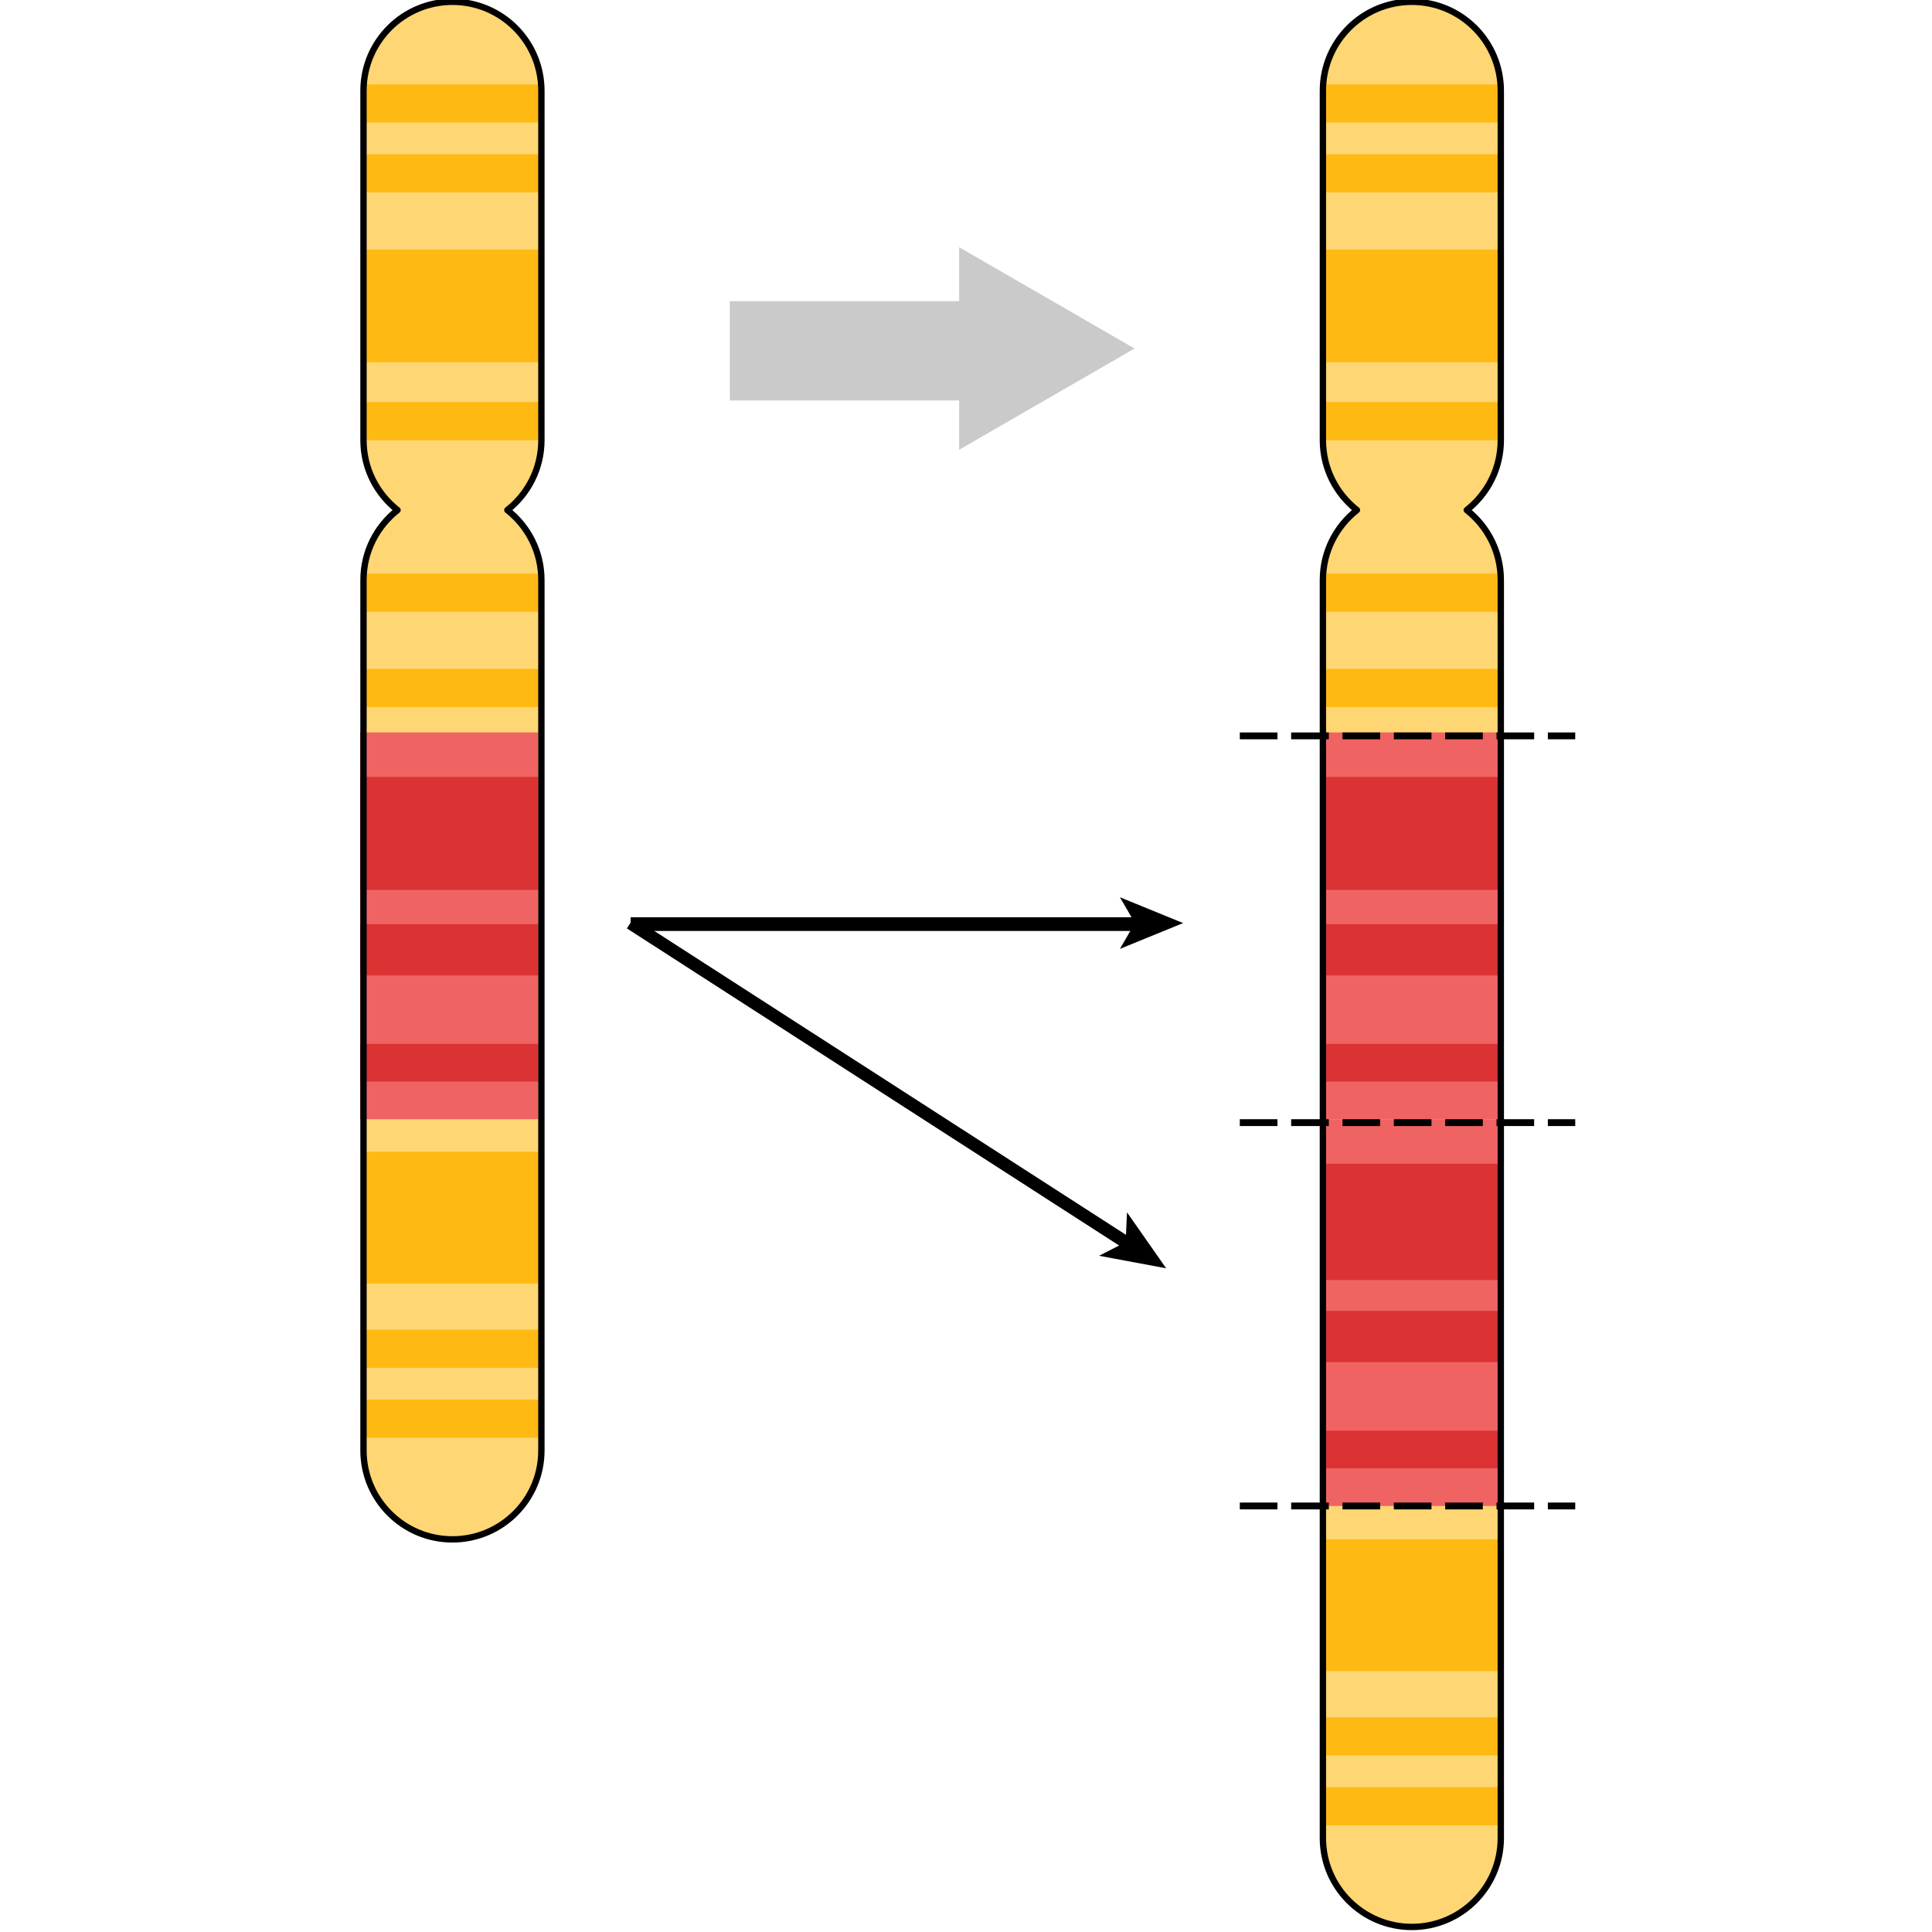 <?xml version="1.0" encoding="utf-8"?>
<!-- Created by: Science Figures, www.sciencefigures.org, Generator: Science Figures Editor -->
<!DOCTYPE svg PUBLIC "-//W3C//DTD SVG 1.1//EN" "http://www.w3.org/Graphics/SVG/1.1/DTD/svg11.dtd">
<svg version="1.1" id="Layer_1" xmlns="http://www.w3.org/2000/svg" xmlns:xlink="http://www.w3.org/1999/xlink" 
	 width="800px" height="800px" viewBox="0 0 356 564.475" enable-background="new 0 0 356 564.475" xml:space="preserve">
<g>
	<g>
		<g>
			<path fill="#FED674" d="M53.942,128.613v-102.1c0-14.353-11.635-25.989-25.989-25.989S1.964,12.161,1.964,26.514v102.1
				c0,8.293,3.898,15.661,9.945,20.42c-6.047,4.759-9.945,12.127-9.945,20.42v254.32c0,14.354,11.635,25.989,25.989,25.989
				s25.989-11.635,25.989-25.989v-254.32c0-8.293-3.898-15.661-9.945-20.42C50.044,144.274,53.942,136.906,53.942,128.613z"/>
			<rect x="1.964" y="24.657" fill="#FEB913" width="51.906" height="11.138"/>
			<rect x="1.964" y="45.077" fill="#FEB913" width="51.906" height="11.138"/>
			<rect x="1.964" y="117.475" fill="#FEB913" width="51.906" height="11.138"/>
			<rect x="1.964" y="167.597" fill="#FEB913" width="51.906" height="11.138"/>
			<rect x="1.964" y="195.442" fill="#FEB913" width="51.906" height="11.138"/>
			<rect x="1.964" y="388.503" fill="#FEB913" width="51.906" height="11.138"/>
			<rect x="1.964" y="408.923" fill="#FEB913" width="51.906" height="11.138"/>
			<rect x="1.964" y="72.923" fill="#FEB913" width="51.906" height="32.905"/>
			<rect x="1.964" y="336.524" fill="#FEB913" width="51.906" height="38.475"/>
			<rect x="1" y="214" fill="#F06363" width="52" height="113"/>
			<rect x="1" y="227" fill="#DB3333" width="52" height="33"/>
			<rect x="1" y="270" fill="#DB3333" width="52" height="15"/>
			<rect x="1" y="305" fill="#DB3333" width="52" height="11"/>
			
				<path fill="none" stroke="#000000" stroke-width="1.856" stroke-linecap="round" stroke-linejoin="round" stroke-miterlimit="10" d="
				M53.942,128.613v-102.1c0-14.353-11.635-25.989-25.989-25.989S1.964,12.161,1.964,26.514v102.1c0,8.293,3.898,15.661,9.945,20.42
				c-6.047,4.759-9.945,12.127-9.945,20.42v254.32c0,14.354,11.635,25.989,25.989,25.989s25.989-11.635,25.989-25.989v-254.32
				c0-8.293-3.898-15.661-9.945-20.42C50.044,144.274,53.942,136.906,53.942,128.613z"/>
		</g>
		<g>
			<path fill="#FED674" d="M334.252,128.613v-102.1c0-14.353-11.635-25.989-25.989-25.989s-25.989,11.636-25.989,25.989v102.1
				c0,8.293,3.897,15.661,9.945,20.42c-6.048,4.759-9.945,12.127-9.945,20.42v367.558c0,14.354,11.635,25.989,25.989,25.989
				s25.989-11.635,25.989-25.989V169.453c0-8.293-3.898-15.661-9.945-20.42C330.354,144.274,334.252,136.906,334.252,128.613z"/>
			<g>
				<rect x="282" y="327" fill="#F06363" width="52" height="113"/>
				<rect x="282" y="340" fill="#DB3333" width="52" height="34"/>
				<rect x="282" y="383" fill="#DB3333" width="52" height="15"/>
				<rect x="282" y="418" fill="#DB3333" width="52" height="11"/>
			</g>
			<rect x="282.273" y="24.657" fill="#FEB913" width="51.905" height="11.138"/>
			<rect x="282.273" y="45.077" fill="#FEB913" width="51.905" height="11.138"/>
			<rect x="282.273" y="117.475" fill="#FEB913" width="51.905" height="11.138"/>
			<rect x="282.273" y="167.597" fill="#FEB913" width="51.905" height="11.138"/>
			<rect x="282.273" y="195.442" fill="#FEB913" width="51.905" height="11.138"/>
			<rect x="282.273" y="501.74" fill="#FEB913" width="51.905" height="11.139"/>
			<rect x="282.273" y="522.16" fill="#FEB913" width="51.905" height="11.139"/>
			<rect x="282.273" y="72.923" fill="#FEB913" width="51.905" height="32.905"/>
			<rect x="282.273" y="449.763" fill="#FEB913" width="51.905" height="38.474"/>
			<g>
				<rect x="282" y="214" fill="#F06363" width="52" height="113"/>
				<rect x="282" y="227" fill="#DB3333" width="52" height="33"/>
				<rect x="282" y="270" fill="#DB3333" width="52" height="15"/>
				<rect x="282" y="305" fill="#DB3333" width="52" height="11"/>
			</g>
			
				<path fill="none" stroke="#000000" stroke-width="1.856" stroke-linecap="round" stroke-linejoin="round" stroke-miterlimit="10" d="
				M334.252,128.613v-102.1c0-14.353-11.635-25.989-25.989-25.989s-25.989,11.636-25.989,25.989v102.1
				c0,8.293,3.897,15.661,9.945,20.42c-6.048,4.759-9.945,12.127-9.945,20.42v367.558c0,14.354,11.635,25.989,25.989,25.989
				s25.989-11.635,25.989-25.989V169.453c0-8.293-3.898-15.661-9.945-20.42C330.354,144.274,334.252,136.906,334.252,128.613z"/>
		</g>
		
			<line fill="none" stroke="#000000" stroke-width="2" stroke-miterlimit="10" stroke-dasharray="11,4" x1="258" y1="215" x2="356" y2="215"/>
		
			<line fill="none" stroke="#000000" stroke-width="2" stroke-miterlimit="10" stroke-dasharray="11,4" x1="258" y1="328" x2="356" y2="328"/>
		
			<line fill="none" stroke="#000000" stroke-width="2" stroke-miterlimit="10" stroke-dasharray="11,4" x1="258" y1="440" x2="356" y2="440"/>
		<g>
			<g>
				<line fill="none" stroke="#000000" stroke-width="4" stroke-miterlimit="10" x1="228" y1="270" x2="80" y2="270"/>
				<g>
					<polygon points="241.434,269.696 222.965,262.149 227.347,269.696 222.965,277.241 					"/>
				</g>
			</g>
		</g>
		<g>
			<g>
				
					<line fill="none" stroke="#000000" stroke-width="3.713" stroke-miterlimit="10" x1="225.465" y1="363.461" x2="79.931" y2="269.696"/>
				<g>
					<polygon points="236.482,370.56 225.044,354.212 224.641,362.93 216.87,366.899 					"/>
				</g>
			</g>
		</g>
	</g>
	<g>
		<rect x="109" y="88" fill="#CACACA" width="80" height="29"/>
		<polygon fill="#CACACA" points="176,72.237 227.247,101.825 176,131.412 		"/>
	</g>
</g>
</svg>